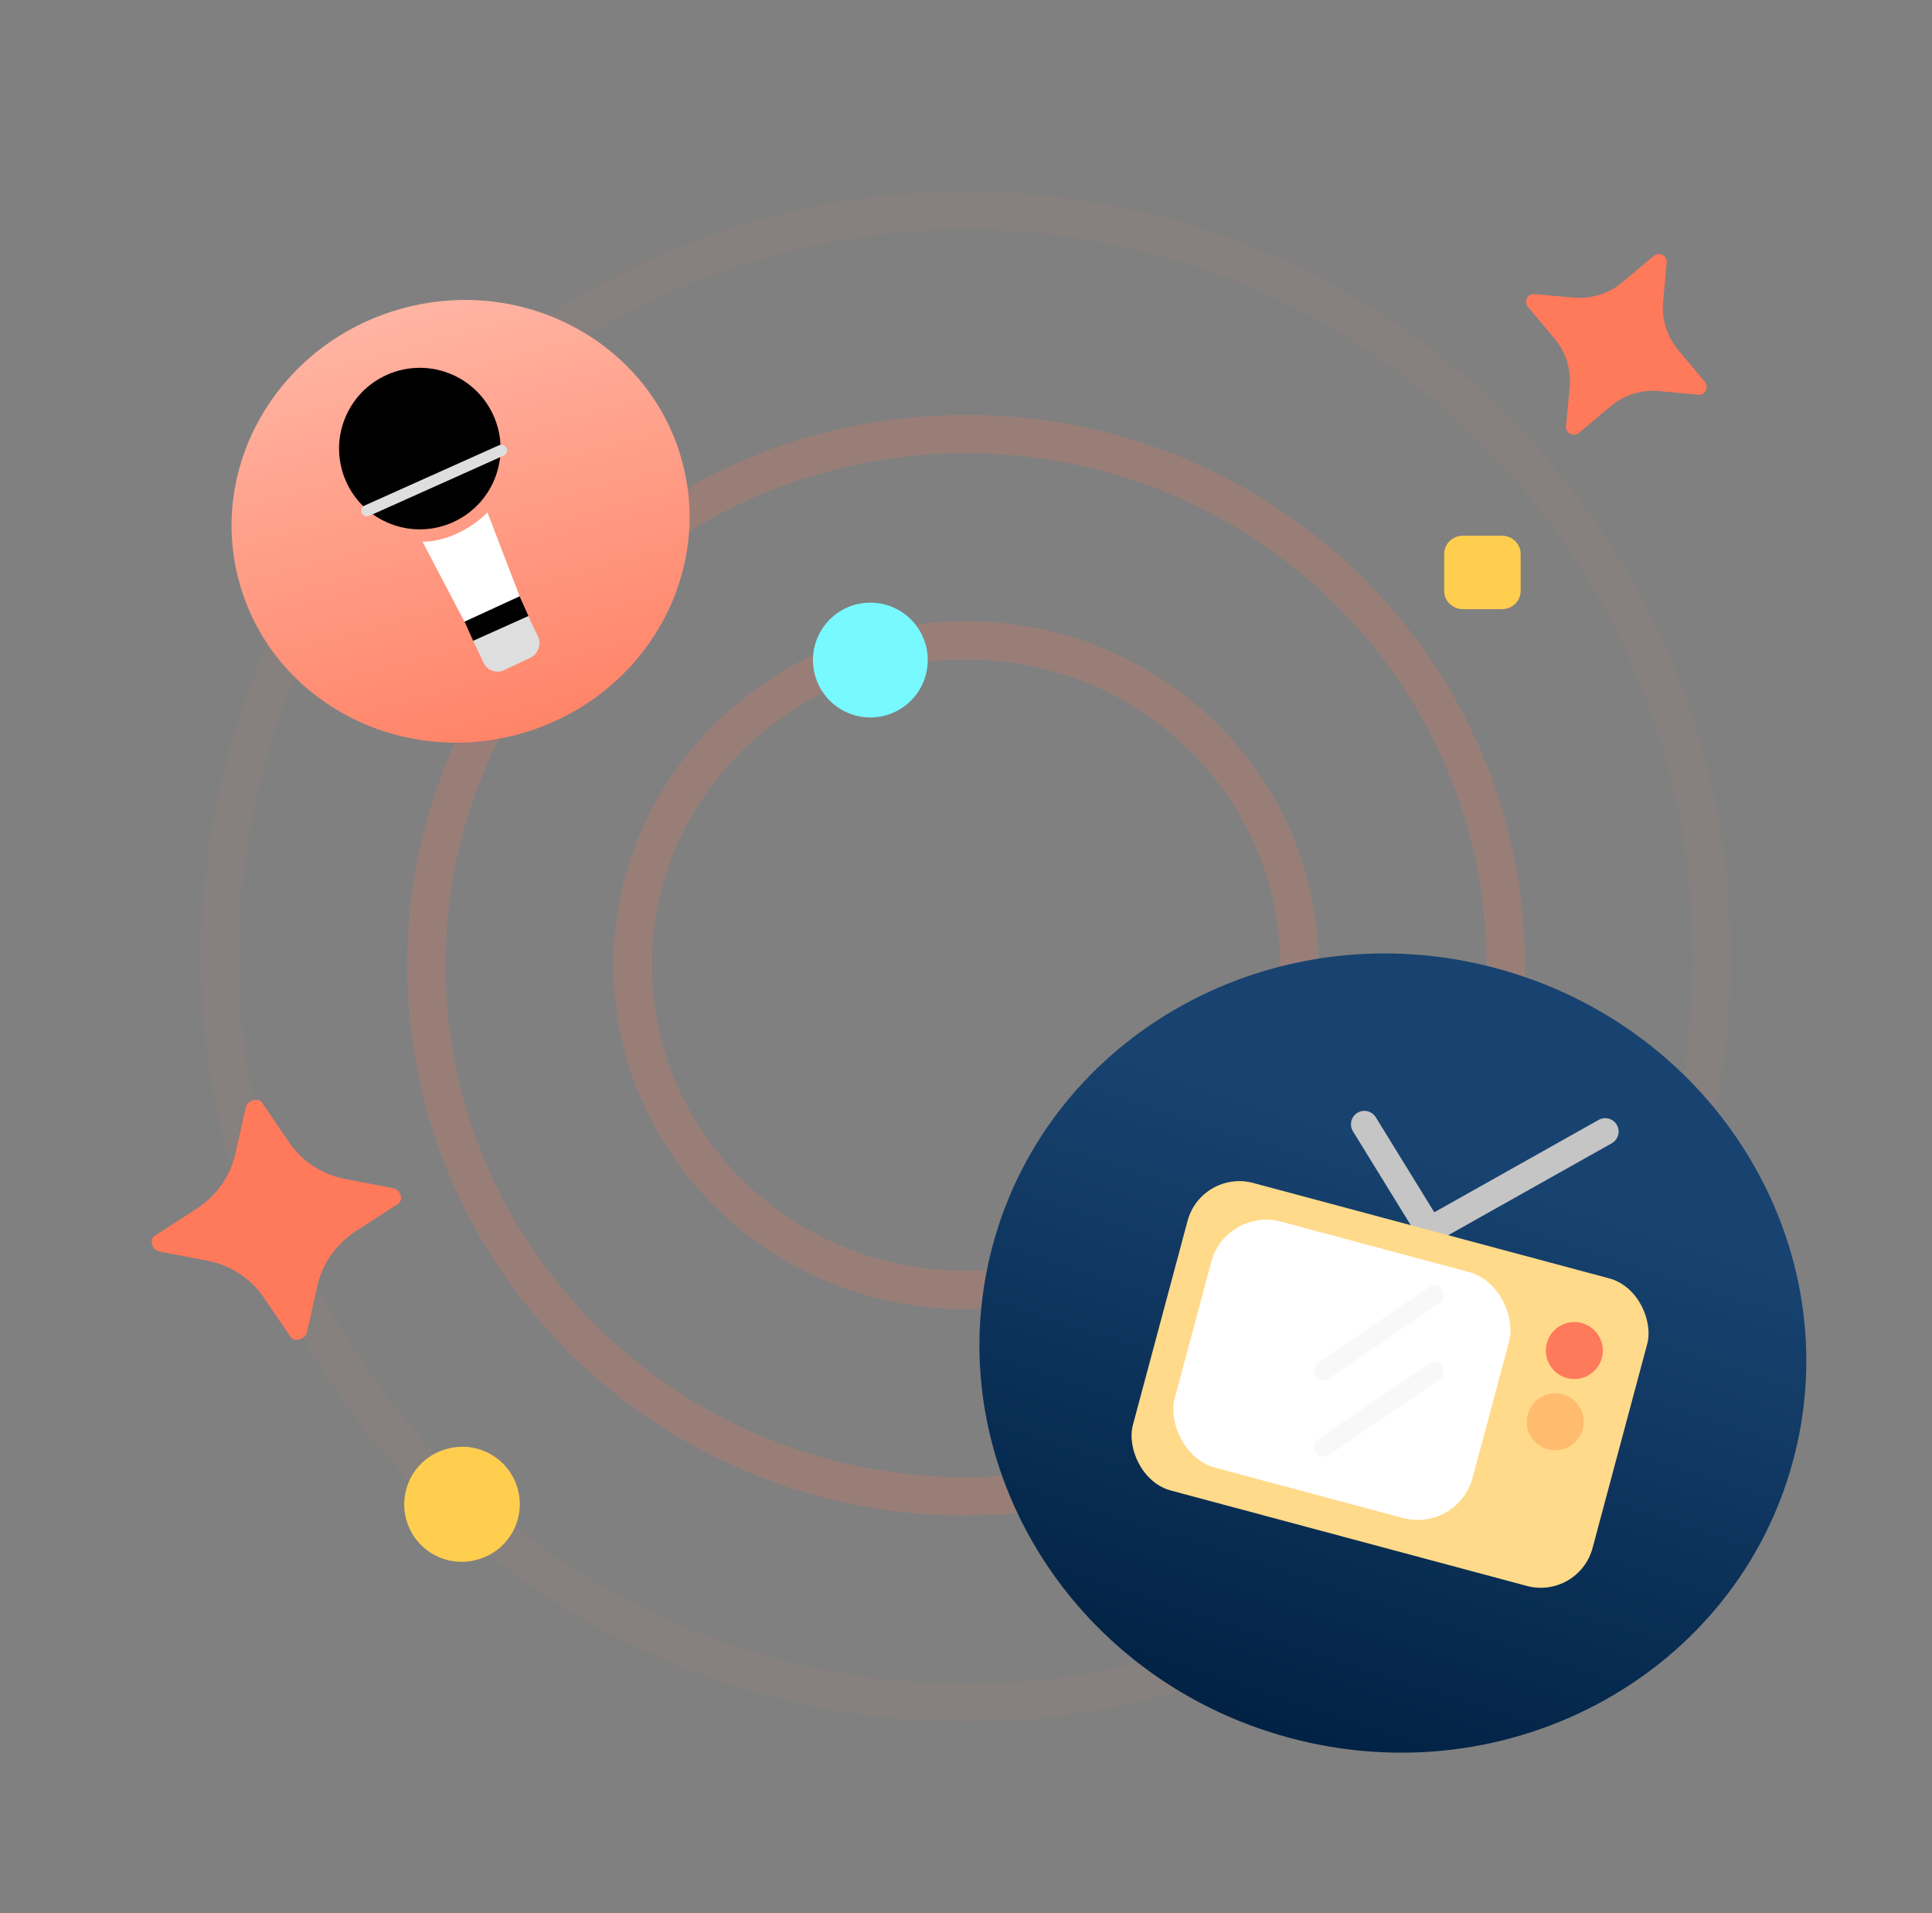 <svg width="101" height="100" viewBox="0 0 101 100" fill="none" xmlns="http://www.w3.org/2000/svg">
    <rect x="0" y="0" width="101" height="100" fill="#808080" stroke="none"/>
    <path opacity=".2" d="M67.927 50.45c0 9.352-7.779 16.977-17.427 16.977s-17.427-7.625-17.427-16.978c0-9.353 7.78-16.977 17.427-16.977 9.648 0 17.427 7.624 17.427 16.977z" stroke="#FF795B" stroke-width="2"/>
    <path opacity=".2" d="M78.714 50.45c0 15.319-12.617 27.764-28.214 27.764-15.596 0-28.213-12.445-28.213-27.764 0-15.32 12.617-27.765 28.213-27.765 15.597 0 28.214 12.445 28.214 27.765z" stroke="#FF795B" stroke-width="2"/>
    <circle opacity=".05" cx="50.5" cy="50" r="39" stroke="#FF795B" stroke-width="2"/>
    <path d="M27.062 38.39c6.402-1.715 10.255-8.094 8.606-14.247-1.65-6.154-8.175-9.752-14.577-8.037-6.402 1.715-10.254 8.095-8.605 14.248 1.648 6.154 8.175 9.752 14.576 8.037z" fill="url(#2j270l6yma)"/>
    <path d="M67.426 90.838c11.557 3.097 23.339-3.399 26.316-14.508 2.977-11.11-3.979-22.626-15.536-25.723-11.557-3.097-23.339 3.4-26.316 14.509-2.977 11.11 3.98 22.626 15.536 25.722z" fill="url(#mjfqv457sb)"/>
    <path d="m12.286 60.382.566-2.514c.09-.374.695-.523.862-.213l1.436 2.107a4.59 4.59 0 0 0 2.835 1.848l2.593.502c.385.08.529.66.204.828l-2.207 1.426c-1.018.691-1.697 1.65-1.968 2.771l-.567 2.514c-.09.374-.694.523-.862.213l-1.435-2.107a4.591 4.591 0 0 0-2.834-1.847l-2.594-.502c-.385-.081-.529-.66-.205-.83l2.208-1.424c1.018-.691 1.696-1.65 1.968-2.772z" fill="#FF795B"/>
    <path d="M24.852 81.544a3 3 0 1 0-1.44-5.824 3 3 0 0 0 1.44 5.825z" fill="#FFCE4F"/>
    <path d="M45.5 37.5a3 3 0 1 0 0-6 3 3 0 0 0 0 6z" fill="#77F9FF"/>
    <path d="M78.517 31.84h-2.041c-.532 0-.976-.426-.976-.938v-1.964c0-.511.444-.938.976-.938h2.041c.534 0 .978.427.978.938v1.964c0 .512-.444.938-.978.938z" fill="#FFCE4F"/>
    <path d="m84.87 14.708 1.608-1.348a.41.41 0 0 1 .655.333l-.19 2.085a3.43 3.43 0 0 0 .85 2.591l1.347 1.609a.411.411 0 0 1-.332.656l-2.086-.192a3.435 3.435 0 0 0-2.591.85l-1.609 1.348a.41.41 0 0 1-.656-.332l.192-2.085a3.433 3.433 0 0 0-.85-2.593l-1.348-1.608a.41.41 0 0 1 .332-.655l2.086.19c.927.08 1.915-.245 2.591-.849z" fill="#FF795B"/>
    <path d="m71.325 58.764 3.412 5.54 9.18-5.158" stroke="#C5C5C5" stroke-width="1.401" stroke-linecap="round"/>
    <rect x="62.808" y="61.107" width="24.876" height="16.642" rx="2.803" transform="rotate(15 62.808 61.107)" fill="#FFDA8A"/>
    <rect x="64.092" y="63.083" width="16.117" height="13.314" rx="2.978" transform="rotate(15 64.092 63.083)" fill="#fff"/>
    <circle cx="82.302" cy="70.592" r="1.489" transform="rotate(15 82.302 70.592)" fill="#FF795B"/>
    <circle cx="81.304" cy="74.315" r="1.489" transform="rotate(15 81.304 74.315)" fill="#FFBC6E"/>
    <rect opacity=".4" x="75.112" y="67" width="1" height="8" rx=".5" transform="rotate(55.746 75.112 67)" fill="#EFEFEF"/>
    <rect opacity=".4" x="75.112" y="71" width="1" height="8" rx=".5" transform="rotate(55.746 75.112 71)" fill="#EFEFEF"/>
    <rect x="25.625" y="35.372" width="2.931" height="3.157" rx=".805" transform="rotate(-115.272 25.625 35.372)" fill="#DEDEDE"/>
    <path fill="#000" d="m24.253 32.417 2.889-1.295.483 1.076-2.89 1.296z"/>
    <circle cx="21.947" cy="23.447" r="4.221" transform="rotate(20.852 21.947 23.447)" fill="#000"/>
    <path d="M25.483 26.786c-1.307 1.29-2.809 1.552-3.397 1.523l2.194 4.186 2.886-1.329-1.683-4.38z" fill="#fff"/>
    <rect x="18.788" y="26.545" width="8.301" height=".593" rx=".296" transform="rotate(-24.148 18.788 26.545)" fill="#DEDEDE"/>
    <defs>
        <linearGradient id="2j270l6yma" x1="9.5" y1="19.212" x2="15.471" y2="41.497" gradientUnits="userSpaceOnUse">
            <stop stop-color="#FF9B85"/>
            <stop offset="0" stop-color="#FFB4A3"/>
            <stop offset="1" stop-color="#FF8468"/>
        </linearGradient>
        <linearGradient id="mjfqv457sb" x1="66" y1="91" x2="76" y2="60.5" gradientUnits="userSpaceOnUse">
            <stop stop-color="#002143"/>
            <stop offset="1" stop-color="#184370"/>
        </linearGradient>
    </defs>
</svg>
